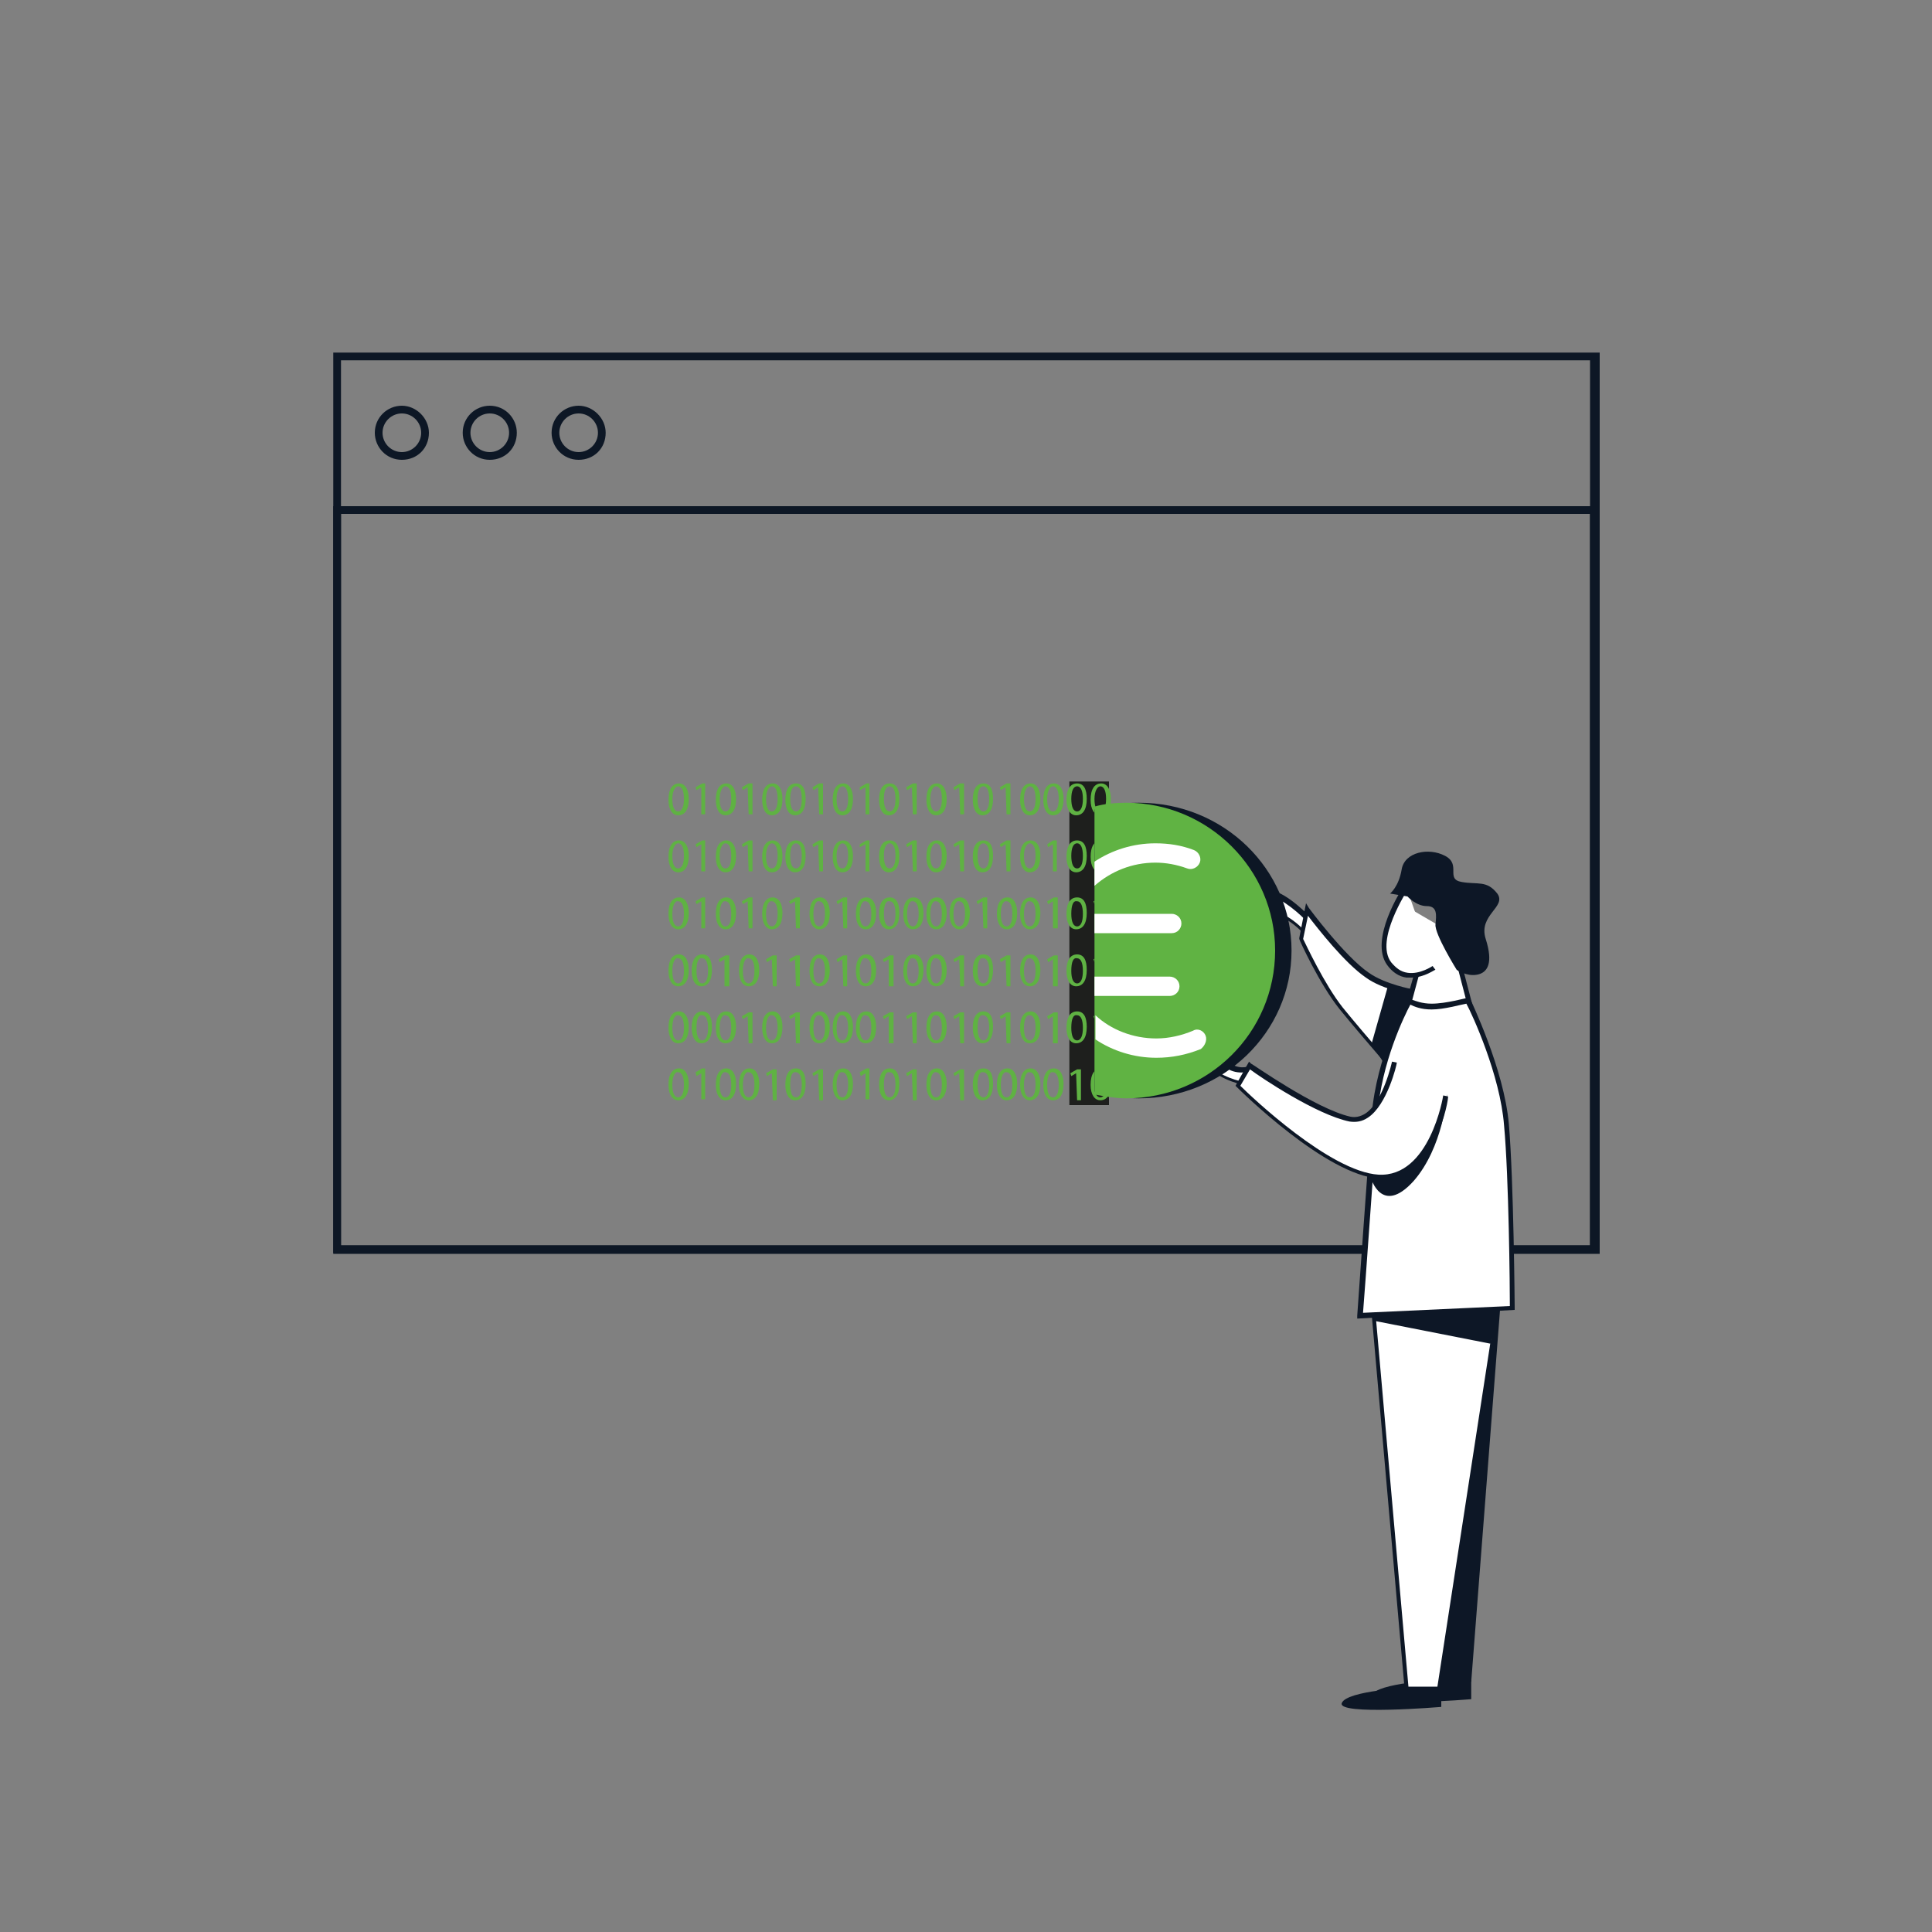 <?xml version="1.0" encoding="utf-8"?>
<!-- Generator: Adobe Illustrator 25.2.1, SVG Export Plug-In . SVG Version: 6.00 Build 0)  -->
<svg version="1.1" id="Warstwa_1" xmlns="http://www.w3.org/2000/svg" xmlns:xlink="http://www.w3.org/1999/xlink" x="0px" y="0px"
	 viewBox="0 0 200 200" style="enable-background:new 0 0 200 200;" xml:space="preserve">
<rect x="0" y="0" width="200" height="200" fill="#808080" stroke="none"/>
<style type="text/css">
	.st0{fill:#0D1725;}
	.st1{fill:#FFFFFF;}
	.st2{fill:#0D1726;}
	.st3{fill:#0D1726;stroke:#FFFFFF;stroke-width:1.169;stroke-miterlimit:10;}
	.st4{fill:#1E1F1D;}
	.st5{clip-path:url(#SVGID_2_);}
	.st6{fill:#5FB243;}
	.st7{fill:#60B343;}
</style>
<g>
	<path class="st0" d="M165.5,129.8H34.5V52.4h131.1V129.8z M35.3,129h129.3V53.2H35.3V129z"/>
	<path class="st0" d="M41.6,47.6c-1.6,0-2.8-1.3-2.8-2.8c0-1.6,1.3-2.8,2.8-2.8s2.8,1.3,2.8,2.8C44.4,46.4,43.2,47.6,41.6,47.6z
		 M41.6,42.8c-1.1,0-2,0.9-2,2c0,1.1,0.9,2,2,2s2-0.9,2-2C43.6,43.7,42.7,42.8,41.6,42.8z"/>
	<path class="st0" d="M50.7,47.6c-1.6,0-2.8-1.3-2.8-2.8c0-1.6,1.3-2.8,2.8-2.8c1.6,0,2.8,1.3,2.8,2.8
		C53.5,46.4,52.3,47.6,50.7,47.6z M50.7,42.8c-1.1,0-2,0.9-2,2c0,1.1,0.9,2,2,2c1.1,0,2-0.9,2-2C52.7,43.7,51.8,42.8,50.7,42.8z"/>
	<path class="st0" d="M59.9,47.6c-1.6,0-2.8-1.3-2.8-2.8c0-1.6,1.3-2.8,2.8-2.8s2.8,1.3,2.8,2.8C62.7,46.4,61.5,47.6,59.9,47.6z
		 M59.9,42.8c-1.1,0-2,0.9-2,2c0,1.1,0.9,2,2,2s2-0.9,2-2C61.9,43.7,61,42.8,59.9,42.8z"/>
	<path class="st0" d="M165.5,129.7H34.5V36.5h131.1V129.7z M35.3,128.9h129.3V37.3H35.3V128.9z"/>
</g>
<g>
	<g>
		<g>
			<polygon class="st1" points="151.5,97.3 151.3,101.6 152.3,104.4 145.4,105.3 147.3,98.1 145.5,93.8 			"/>
			<path class="st2" d="M152.3,173.9v2c0,0-10.8,0.9-10.3-0.4c0.5-1.3,7.1-1.6,7.1-1.6"/>
			<g>
				<polyline class="st1" points="141.7,130.4 145.6,174.8 149,174.8 155.9,129.8 				"/>
				<polygon class="st2" points="149.2,175 145.4,175 145.4,174.8 141.5,130.4 141.9,130.4 145.8,174.6 148.8,174.6 155.7,129.8 
					156.1,129.8 				"/>
			</g>
			<polyline class="st2" points="155.5,132.8 152.3,174.1 149.1,174.1 			"/>
			<path class="st2" d="M149.2,174.7v2c0,0-10.8,0.9-10.3-0.4c0.5-1.3,7.1-1.6,7.1-1.6"/>
			<g>
				<path class="st1" d="M135.2,94.7c0,0-2.8-2.8-4.2-2.4c-0.8,0.2,1,2,1.9,2.4c1.2,0.6,2.2,1.7,2.2,1.7"/>
				<path class="st2" d="M134.9,96.6c0,0-1-1.1-2.1-1.6c-0.7-0.3-2.3-1.7-2.2-2.4c0-0.2,0.2-0.4,0.4-0.4c1.5-0.4,4.1,2.2,4.4,2.5
					l-0.4,0.4c-0.8-0.8-2.9-2.6-4-2.3c-0.1,0.3,1.1,1.6,1.9,1.9c1.2,0.6,2.2,1.7,2.3,1.8L134.9,96.6z"/>
			</g>
			<g>
				<path class="st1" d="M146.2,102.6c0,0-2.8-0.4-4.6-1.7c-2.6-1.8-6.3-6.8-6.3-6.8l-0.6,3c0,0,2.1,4.6,4.2,7.2s7.6,8.9,7.6,8.9"/>
				<path class="st2" d="M146.3,113.4c-0.1-0.1-5.5-6.3-7.6-8.9c-2.1-2.6-4.2-7.2-4.2-7.3l0-0.1l0.7-3.6l0.3,0.5c0,0,3.7,5,6.2,6.7
					c1.7,1.2,4.5,1.7,4.5,1.7l-0.1,0.5c-0.1,0-2.9-0.4-4.7-1.7c-2.2-1.5-5-5.1-6-6.4l-0.5,2.4c0.3,0.6,2.2,4.7,4.1,7.1
					c2.1,2.6,7.5,8.8,7.6,8.9L146.3,113.4z"/>
			</g>
			<polygon class="st2" points="143.7,102 142,108 143.4,110.3 146.2,102.6 			"/>
			<g>
				<path class="st1" d="M145.6,91.9c0,0-3.5,5.3-1.7,7.8s4.6,0.4,4.6,0.4"/>
				<path class="st2" d="M146.1,101.2c-0.1,0-0.3,0-0.5,0c-0.8-0.1-1.5-0.6-2-1.3c-1.9-2.6,1.5-7.9,1.7-8.1l0.4,0.3
					c0,0.1-3.4,5.2-1.7,7.5c0.5,0.6,1,1,1.7,1.1c1.3,0.2,2.6-0.7,2.6-0.7l0.3,0.4C148.6,100.3,147.5,101.2,146.1,101.2z"/>
			</g>
			<g>
				<path class="st1" d="M145.9,103.7c0,0-3.1,5.5-3.6,11.7c-0.2,2.5-1.5,20.8-1.5,20.8l15.7-0.7c0,0-0.1-13-0.6-19
					c-0.5-5.8-4-12.9-4-12.9s-2.2,0.6-3.7,0.6C146.7,104.3,145.9,103.7,145.9,103.7l0.8-2.8"/>
				<path class="st2" d="M140.5,136.5l0-0.3c0-0.2,1.3-18.3,1.5-20.8c0.5-6,3.4-11.4,3.6-11.8l0.8-2.8l0.5,0.1l-0.7,2.6
					c0.3,0.1,1,0.4,2,0.4c1.5,0,3.6-0.6,3.7-0.6l0.2-0.1l0.1,0.2c0,0.1,3.5,7.2,4,13c0.5,5.9,0.6,18.9,0.6,19l0,0.2L140.5,136.5z
					 M146,104c-0.6,1.1-3,6-3.4,11.4c-0.2,2.3-1.3,18.2-1.5,20.5l15.2-0.7c0-1.8-0.1-13.3-0.6-18.7c-0.4-5.2-3.3-11.5-3.9-12.6
					c-0.6,0.1-2.3,0.6-3.6,0.6C147.1,104.5,146.4,104.2,146,104z"/>
			</g>
			
				<rect x="151.3" y="99.3" transform="matrix(0.968 -0.252 0.252 0.968 -20.755 41.507)" class="st2" width="0.5" height="4.8"/>
			<path class="st2" d="M149.8,113.3c0,0-0.4,5.5-3.5,9c-3.3,3.6-4.4-0.4-4.4-0.4l0.1-1.9c0,0,4.4-1.5,6-3.9
				S149.8,113.3,149.8,113.3z"/>
			<g>
				<path class="st1" d="M128.7,112.1c0,0-3.4-0.7-3.6-2.4c-0.3-2.1,1-0.4,1.8,0.3c1.2,1,2.4,0.5,2.4,0.5"/>
				<path class="st2" d="M128.7,112.3c-0.1,0-3.6-0.8-3.8-2.6c-0.1-0.5-0.1-1.1,0.2-1.2c0.4-0.2,0.9,0.3,1.5,0.9
					c0.2,0.2,0.3,0.3,0.5,0.5c1.1,0.9,2.1,0.5,2.1,0.5l0.2,0.5c-0.1,0-1.4,0.5-2.7-0.5c-0.2-0.1-0.3-0.3-0.5-0.5
					c-0.3-0.3-0.8-0.8-0.9-0.8c0,0,0,0.2,0,0.7c0.1,1.3,2.5,2,3.4,2.2L128.7,112.3z"/>
			</g>
			<g>
				<path class="st1" d="M144.4,109.8c0,0-1.4,6.6-4.6,5.9c-3.7-0.8-10.4-5.5-10.4-5.5l-1.2,2.1c0,0,9.1,9.1,14.6,9.4
					c5.6,0.3,7-8.4,7-8.4"/>
				<path class="st2" d="M143.1,122c-0.1,0-0.2,0-0.3,0c-5.5-0.3-14.4-9.1-14.8-9.5l-0.1-0.1l1.4-2.5l0.2,0.2
					c0.1,0,6.7,4.7,10.3,5.5c0.5,0.1,1,0,1.5-0.3c1.9-1.2,2.8-5.4,2.8-5.4l0.5,0.1c0,0.2-1,4.4-3,5.7c-0.6,0.4-1.2,0.5-1.9,0.4
					c-3.4-0.7-9.1-4.5-10.3-5.4l-1,1.7c1.1,1.1,9.3,8.9,14.3,9.2c5.3,0.3,6.7-8.1,6.7-8.2l0.5,0.1C150,113.7,148.6,122,143.1,122z"
					/>
			</g>
			<polygon class="st2" points="142.1,136.7 154.3,139.1 155,135.6 142.1,136.2 			"/>
			<path class="st3" d="M144.4,100.7"/>
			<path class="st2" d="M145.7,92.8c0,0,0.9,1,2,1s1,0.9,0.9,1.9s2.2,4.7,2.2,4.7s1,0.7,2.1,0.5s1.7-1.2,0.9-3.7s2.2-3.3,1.2-4.7
				c-1.1-1.4-2-0.9-3.7-1.2s0-1.8-1.7-2.7s-4.2-0.4-4.5,1.4s-1.2,2.5-1.2,2.5L145.7,92.8z"/>
		</g>
	</g>
</g>
<rect x="110.7" y="80.9" class="st4" width="4.1" height="33.5"/>
<g>
	<g>
		<defs>
			<rect id="SVGID_1_" x="67.7" y="80.8" width="47.8" height="33.6"/>
		</defs>
		<clipPath id="SVGID_2_">
			<use xlink:href="#SVGID_1_"  style="overflow:visible;"/>
		</clipPath>
		<g class="st5">
			<g>
				<path class="st6" d="M71.3,82.7c0,1.1-0.4,1.7-1.1,1.7c-0.6,0-1-0.6-1-1.6c0-1.1,0.4-1.7,1.1-1.7C70.9,81.1,71.3,81.7,71.3,82.7
					z M69.6,82.7c0,0.8,0.2,1.3,0.6,1.3s0.6-0.5,0.6-1.3s-0.2-1.3-0.6-1.3C69.9,81.4,69.6,81.9,69.6,82.7z"/>
				<path class="st6" d="M72.6,81.5L72.6,81.5l-0.5,0.3L72,81.5l0.7-0.4H73v3.2h-0.4V81.5z"/>
				<path class="st6" d="M76.2,82.7c0,1.1-0.4,1.7-1.1,1.7c-0.6,0-1-0.6-1-1.6c0-1.1,0.4-1.7,1.1-1.7C75.8,81.1,76.2,81.7,76.2,82.7
					z M74.5,82.7c0,0.8,0.2,1.3,0.6,1.3s0.6-0.5,0.6-1.3s-0.2-1.3-0.6-1.3C74.8,81.4,74.5,81.9,74.5,82.7z"/>
				<path class="st6" d="M77.4,81.5L77.4,81.5l-0.5,0.3l-0.1-0.3l0.7-0.4h0.4v3.2h-0.4L77.4,81.5L77.4,81.5z"/>
				<path class="st6" d="M81,82.7c0,1.1-0.4,1.7-1.1,1.7c-0.6,0-1-0.6-1-1.6c0-1.1,0.4-1.7,1.1-1.7C80.6,81.1,81,81.7,81,82.7z
					 M79.3,82.7c0,0.8,0.2,1.3,0.6,1.3s0.6-0.5,0.6-1.3s-0.2-1.3-0.6-1.3C79.6,81.4,79.3,81.9,79.3,82.7z"/>
				<path class="st6" d="M83.4,82.7c0,1.1-0.4,1.7-1.1,1.7c-0.6,0-1-0.6-1-1.6c0-1.1,0.4-1.7,1.1-1.7S83.4,81.7,83.4,82.7z
					 M81.8,82.7c0,0.8,0.2,1.3,0.6,1.3s0.6-0.5,0.6-1.3s-0.2-1.3-0.6-1.3C82,81.4,81.8,81.9,81.8,82.7z"/>
				<path class="st6" d="M84.7,81.5L84.7,81.5l-0.5,0.3l-0.1-0.3l0.7-0.4h0.4v3.2h-0.4L84.7,81.5L84.7,81.5z"/>
				<path class="st6" d="M88.3,82.7c0,1.1-0.4,1.7-1.1,1.7c-0.6,0-1-0.6-1-1.6c0-1.1,0.4-1.7,1.1-1.7C87.9,81.1,88.3,81.7,88.3,82.7
					z M86.6,82.7c0,0.8,0.2,1.3,0.6,1.3s0.6-0.5,0.6-1.3s-0.2-1.3-0.6-1.3C86.9,81.4,86.6,81.9,86.6,82.7z"/>
				<path class="st6" d="M89.6,81.5L89.6,81.5L89,81.8v-0.3l0.7-0.4H90v3.2h-0.4V81.5z"/>
				<path class="st6" d="M93.1,82.7c0,1.1-0.4,1.7-1.1,1.7c-0.6,0-1-0.6-1-1.6c0-1.1,0.4-1.7,1.1-1.7C92.8,81.1,93.1,81.7,93.1,82.7
					z M91.5,82.7c0,0.8,0.2,1.3,0.6,1.3s0.6-0.5,0.6-1.3s-0.2-1.3-0.6-1.3C91.7,81.4,91.5,81.9,91.5,82.7z"/>
				<path class="st6" d="M94.4,81.5L94.4,81.5l-0.5,0.3l-0.1-0.3l0.7-0.4h0.4v3.2h-0.4L94.4,81.5L94.4,81.5z"/>
				<path class="st6" d="M98,82.7c0,1.1-0.4,1.7-1.1,1.7c-0.6,0-1-0.6-1-1.6c0-1.1,0.4-1.7,1.1-1.7C97.6,81.1,98,81.7,98,82.7z
					 M96.3,82.7c0,0.8,0.2,1.3,0.6,1.3s0.6-0.5,0.6-1.3s-0.2-1.3-0.6-1.3C96.6,81.4,96.3,81.9,96.3,82.7z"/>
				<path class="st6" d="M99.3,81.5L99.3,81.5l-0.5,0.3l-0.1-0.3l0.7-0.4h0.4v3.2h-0.4L99.3,81.5L99.3,81.5z"/>
				<path class="st6" d="M102.8,82.7c0,1.1-0.4,1.7-1.1,1.7c-0.6,0-1-0.6-1-1.6c0-1.1,0.4-1.7,1.1-1.7S102.8,81.7,102.8,82.7z
					 M101.2,82.7c0,0.8,0.2,1.3,0.6,1.3s0.6-0.5,0.6-1.3s-0.2-1.3-0.6-1.3C101.4,81.4,101.2,81.9,101.2,82.7z"/>
				<path class="st6" d="M104.1,81.5L104.1,81.5l-0.5,0.3l-0.1-0.3l0.7-0.4h0.4v3.2h-0.4L104.1,81.5L104.1,81.5z"/>
				<path class="st6" d="M107.7,82.7c0,1.1-0.4,1.7-1.1,1.7c-0.6,0-1-0.6-1-1.6c0-1.1,0.4-1.7,1.1-1.7
					C107.3,81.1,107.7,81.7,107.7,82.7z M106,82.7c0,0.8,0.2,1.3,0.6,1.3s0.6-0.5,0.6-1.3s-0.2-1.3-0.6-1.3
					C106.3,81.4,106,81.9,106,82.7z"/>
				<path class="st6" d="M110.1,82.7c0,1.1-0.4,1.7-1.1,1.7c-0.6,0-1-0.6-1-1.6c0-1.1,0.4-1.7,1.1-1.7
					C109.7,81.1,110.1,81.7,110.1,82.7z M108.4,82.7c0,0.8,0.2,1.3,0.6,1.3s0.6-0.5,0.6-1.3s-0.2-1.3-0.6-1.3
					C108.7,81.4,108.4,81.9,108.4,82.7z"/>
				<path class="st6" d="M112.5,82.7c0,1.1-0.4,1.7-1.1,1.7c-0.6,0-1-0.6-1-1.6c0-1.1,0.4-1.7,1.1-1.7S112.5,81.7,112.5,82.7z
					 M110.9,82.7c0,0.8,0.2,1.3,0.6,1.3s0.6-0.5,0.6-1.3s-0.2-1.3-0.6-1.3C111.1,81.4,110.9,81.9,110.9,82.7z"/>
				<path class="st6" d="M115,82.7c0,1.1-0.4,1.7-1.1,1.7c-0.6,0-1-0.6-1-1.6c0-1.1,0.4-1.7,1.1-1.7C114.6,81.1,115,81.7,115,82.7z
					 M113.3,82.7c0,0.8,0.2,1.3,0.6,1.3s0.6-0.5,0.6-1.3s-0.2-1.3-0.6-1.3C113.6,81.4,113.3,81.9,113.3,82.7z"/>
				<path class="st6" d="M71.3,88.6c0,1.1-0.4,1.7-1.1,1.7c-0.6,0-1-0.6-1-1.6c0-1.1,0.4-1.7,1.1-1.7C70.9,87,71.3,87.6,71.3,88.6z
					 M69.6,88.6c0,0.8,0.2,1.3,0.6,1.3s0.6-0.5,0.6-1.3s-0.2-1.3-0.6-1.3C69.9,87.3,69.6,87.8,69.6,88.6z"/>
				<path class="st6" d="M72.6,87.4L72.6,87.4l-0.5,0.3L72,87.4l0.7-0.4H73v3.2h-0.4V87.4z"/>
				<path class="st6" d="M76.2,88.6c0,1.1-0.4,1.7-1.1,1.7c-0.6,0-1-0.6-1-1.6c0-1.1,0.4-1.7,1.1-1.7C75.8,87,76.2,87.6,76.2,88.6z
					 M74.5,88.6c0,0.8,0.2,1.3,0.6,1.3s0.6-0.5,0.6-1.3s-0.2-1.3-0.6-1.3C74.8,87.3,74.5,87.8,74.5,88.6z"/>
				<path class="st6" d="M77.4,87.4L77.4,87.4l-0.5,0.3l-0.1-0.3l0.7-0.4h0.4v3.2h-0.4L77.4,87.4L77.4,87.4z"/>
				<path class="st6" d="M81,88.6c0,1.1-0.4,1.7-1.1,1.7c-0.6,0-1-0.6-1-1.6c0-1.1,0.4-1.7,1.1-1.7C80.6,87,81,87.6,81,88.6z
					 M79.3,88.6c0,0.8,0.2,1.3,0.6,1.3s0.6-0.5,0.6-1.3s-0.2-1.3-0.6-1.3C79.6,87.3,79.3,87.8,79.3,88.6z"/>
				<path class="st6" d="M83.4,88.6c0,1.1-0.4,1.7-1.1,1.7c-0.6,0-1-0.6-1-1.6c0-1.1,0.4-1.7,1.1-1.7S83.4,87.6,83.4,88.6z
					 M81.8,88.6c0,0.8,0.2,1.3,0.6,1.3s0.6-0.5,0.6-1.3s-0.2-1.3-0.6-1.3C82,87.3,81.8,87.8,81.8,88.6z"/>
				<path class="st6" d="M84.7,87.4L84.7,87.4l-0.5,0.3l-0.1-0.3l0.7-0.4h0.4v3.2h-0.4L84.7,87.4L84.7,87.4z"/>
				<path class="st6" d="M88.3,88.6c0,1.1-0.4,1.7-1.1,1.7c-0.6,0-1-0.6-1-1.6c0-1.1,0.4-1.7,1.1-1.7C87.9,87,88.3,87.6,88.3,88.6z
					 M86.6,88.6c0,0.8,0.2,1.3,0.6,1.3s0.6-0.5,0.6-1.3s-0.2-1.3-0.6-1.3C86.9,87.3,86.6,87.8,86.6,88.6z"/>
				<path class="st6" d="M89.6,87.4L89.6,87.4L89,87.7v-0.3l0.7-0.4H90v3.2h-0.4V87.4z"/>
				<path class="st6" d="M93.1,88.6c0,1.1-0.4,1.7-1.1,1.7c-0.6,0-1-0.6-1-1.6c0-1.1,0.4-1.7,1.1-1.7C92.8,87,93.1,87.6,93.1,88.6z
					 M91.5,88.6c0,0.8,0.2,1.3,0.6,1.3s0.6-0.5,0.6-1.3s-0.2-1.3-0.6-1.3C91.7,87.3,91.5,87.8,91.5,88.6z"/>
				<path class="st6" d="M94.4,87.4L94.4,87.4l-0.5,0.3l-0.1-0.3l0.7-0.4h0.4v3.2h-0.4L94.4,87.4L94.4,87.4z"/>
				<path class="st6" d="M98,88.6c0,1.1-0.4,1.7-1.1,1.7c-0.6,0-1-0.6-1-1.6c0-1.1,0.4-1.7,1.1-1.7C97.6,87,98,87.6,98,88.6z
					 M96.3,88.6c0,0.8,0.2,1.3,0.6,1.3s0.6-0.5,0.6-1.3s-0.2-1.3-0.6-1.3C96.6,87.3,96.3,87.8,96.3,88.6z"/>
				<path class="st6" d="M99.3,87.4L99.3,87.4l-0.5,0.3l-0.1-0.3l0.7-0.4h0.4v3.2h-0.4L99.3,87.4L99.3,87.4z"/>
				<path class="st6" d="M102.8,88.6c0,1.1-0.4,1.7-1.1,1.7c-0.6,0-1-0.6-1-1.6c0-1.1,0.4-1.7,1.1-1.7S102.8,87.6,102.8,88.6z
					 M101.2,88.6c0,0.8,0.2,1.3,0.6,1.3s0.6-0.5,0.6-1.3s-0.2-1.3-0.6-1.3C101.4,87.3,101.2,87.8,101.2,88.6z"/>
				<path class="st6" d="M104.1,87.4L104.1,87.4l-0.5,0.3l-0.1-0.3l0.7-0.4h0.4v3.2h-0.4L104.1,87.4L104.1,87.4z"/>
				<path class="st6" d="M107.7,88.6c0,1.1-0.4,1.7-1.1,1.7c-0.6,0-1-0.6-1-1.6c0-1.1,0.4-1.7,1.1-1.7
					C107.3,87,107.7,87.6,107.7,88.6z M106,88.6c0,0.8,0.2,1.3,0.6,1.3s0.6-0.5,0.6-1.3s-0.2-1.3-0.6-1.3
					C106.3,87.3,106,87.8,106,88.6z"/>
				<path class="st6" d="M109,87.4L109,87.4l-0.5,0.3l-0.1-0.3L109,87h0.4v3.2H109V87.4z"/>
				<path class="st6" d="M112.5,88.6c0,1.1-0.4,1.7-1.1,1.7c-0.6,0-1-0.6-1-1.6c0-1.1,0.4-1.7,1.1-1.7S112.5,87.6,112.5,88.6z
					 M110.9,88.6c0,0.8,0.2,1.3,0.6,1.3s0.6-0.5,0.6-1.3s-0.2-1.3-0.6-1.3C111.1,87.3,110.9,87.8,110.9,88.6z"/>
				<path class="st6" d="M115,88.6c0,1.1-0.4,1.7-1.1,1.7c-0.6,0-1-0.6-1-1.6c0-1.1,0.4-1.7,1.1-1.7C114.6,87,115,87.6,115,88.6z
					 M113.3,88.6c0,0.8,0.2,1.3,0.6,1.3s0.6-0.5,0.6-1.3s-0.2-1.3-0.6-1.3C113.6,87.3,113.3,87.8,113.3,88.6z"/>
				<path class="st6" d="M71.3,94.5c0,1.1-0.4,1.7-1.1,1.7c-0.6,0-1-0.6-1-1.6c0-1.1,0.4-1.7,1.1-1.7C70.9,92.9,71.3,93.5,71.3,94.5
					z M69.6,94.6c0,0.8,0.2,1.3,0.6,1.3s0.6-0.5,0.6-1.3s-0.2-1.3-0.6-1.3C69.9,93.2,69.6,93.7,69.6,94.6z"/>
				<path class="st6" d="M72.6,93.3L72.6,93.3l-0.5,0.3L72,93.3l0.7-0.4H73v3.2h-0.4V93.3z"/>
				<path class="st6" d="M76.2,94.5c0,1.1-0.4,1.7-1.1,1.7c-0.6,0-1-0.6-1-1.6c0-1.1,0.4-1.7,1.1-1.7C75.8,92.9,76.2,93.5,76.2,94.5
					z M74.5,94.6c0,0.8,0.2,1.3,0.6,1.3s0.6-0.5,0.6-1.3s-0.2-1.3-0.6-1.3C74.8,93.2,74.5,93.7,74.5,94.6z"/>
				<path class="st6" d="M77.4,93.3L77.4,93.3l-0.5,0.3l-0.1-0.3l0.7-0.4h0.4v3.2h-0.4L77.4,93.3L77.4,93.3z"/>
				<path class="st6" d="M81,94.5c0,1.1-0.4,1.7-1.1,1.7c-0.6,0-1-0.6-1-1.6c0-1.1,0.4-1.7,1.1-1.7C80.6,92.9,81,93.5,81,94.5z
					 M79.3,94.6c0,0.8,0.2,1.3,0.6,1.3s0.6-0.5,0.6-1.3s-0.2-1.3-0.6-1.3C79.6,93.2,79.3,93.7,79.3,94.6z"/>
				<path class="st6" d="M82.3,93.3L82.3,93.3l-0.5,0.3l-0.1-0.3l0.7-0.4h0.4v3.2h-0.4L82.3,93.3L82.3,93.3z"/>
				<path class="st6" d="M85.9,94.5c0,1.1-0.4,1.7-1.1,1.7c-0.6,0-1-0.6-1-1.6c0-1.1,0.4-1.7,1.1-1.7C85.5,92.9,85.9,93.5,85.9,94.5
					z M84.2,94.6c0,0.8,0.2,1.3,0.6,1.3s0.6-0.5,0.6-1.3s-0.2-1.3-0.6-1.3C84.5,93.2,84.2,93.7,84.2,94.6z"/>
				<path class="st6" d="M87.2,93.3L87.2,93.3l-0.5,0.3l-0.1-0.3l0.7-0.4h0.4v3.2h-0.4L87.2,93.3L87.2,93.3z"/>
				<path class="st6" d="M90.7,94.5c0,1.1-0.4,1.7-1.1,1.7c-0.6,0-1-0.6-1-1.6c0-1.1,0.4-1.7,1.1-1.7C90.3,92.9,90.7,93.5,90.7,94.5
					z M89,94.6c0,0.8,0.2,1.3,0.6,1.3s0.6-0.5,0.6-1.3s-0.2-1.3-0.6-1.3C89.3,93.2,89,93.7,89,94.6z"/>
				<path class="st6" d="M93.1,94.5c0,1.1-0.4,1.7-1.1,1.7c-0.6,0-1-0.6-1-1.6c0-1.1,0.4-1.7,1.1-1.7C92.8,92.9,93.1,93.5,93.1,94.5
					z M91.5,94.6c0,0.8,0.2,1.3,0.6,1.3s0.6-0.5,0.6-1.3s-0.2-1.3-0.6-1.3C91.7,93.2,91.5,93.7,91.5,94.6z"/>
				<path class="st6" d="M95.6,94.5c0,1.1-0.4,1.7-1.1,1.7c-0.6,0-1-0.6-1-1.6c0-1.1,0.4-1.7,1.1-1.7C95.2,92.9,95.6,93.5,95.6,94.5
					z M93.9,94.6c0,0.8,0.2,1.3,0.6,1.3s0.6-0.5,0.6-1.3s-0.2-1.3-0.6-1.3C94.2,93.2,93.9,93.7,93.9,94.6z"/>
				<path class="st6" d="M98,94.5c0,1.1-0.4,1.7-1.1,1.7c-0.6,0-1-0.6-1-1.6c0-1.1,0.4-1.7,1.1-1.7C97.6,92.9,98,93.5,98,94.5z
					 M96.3,94.6c0,0.8,0.2,1.3,0.6,1.3s0.6-0.5,0.6-1.3s-0.2-1.3-0.6-1.3C96.6,93.2,96.3,93.7,96.3,94.6z"/>
				<path class="st6" d="M100.4,94.5c0,1.1-0.4,1.7-1.1,1.7c-0.6,0-1-0.6-1-1.6c0-1.1,0.4-1.7,1.1-1.7
					C100,92.9,100.4,93.5,100.4,94.5z M98.7,94.6c0,0.8,0.2,1.3,0.6,1.3s0.6-0.5,0.6-1.3s-0.2-1.3-0.6-1.3
					C99,93.2,98.7,93.7,98.7,94.6z"/>
				<path class="st6" d="M101.7,93.3L101.7,93.3l-0.5,0.3l-0.1-0.3l0.7-0.4h0.4v3.2h-0.4L101.7,93.3L101.7,93.3z"/>
				<path class="st6" d="M105.3,94.5c0,1.1-0.4,1.7-1.1,1.7c-0.6,0-1-0.6-1-1.6c0-1.1,0.4-1.7,1.1-1.7
					C104.9,92.9,105.3,93.5,105.3,94.5z M103.6,94.6c0,0.8,0.2,1.3,0.6,1.3s0.6-0.5,0.6-1.3s-0.2-1.3-0.6-1.3
					C103.9,93.2,103.6,93.7,103.6,94.6z"/>
				<path class="st6" d="M107.7,94.5c0,1.1-0.4,1.7-1.1,1.7c-0.6,0-1-0.6-1-1.6c0-1.1,0.4-1.7,1.1-1.7
					C107.3,92.9,107.7,93.5,107.7,94.5z M106,94.6c0,0.8,0.2,1.3,0.6,1.3s0.6-0.5,0.6-1.3s-0.2-1.3-0.6-1.3
					C106.3,93.2,106,93.7,106,94.6z"/>
				<path class="st6" d="M109,93.3L109,93.3l-0.5,0.3l-0.1-0.3l0.7-0.4h0.4v3.2H109V93.3z"/>
				<path class="st6" d="M112.5,94.5c0,1.1-0.4,1.7-1.1,1.7c-0.6,0-1-0.6-1-1.6c0-1.1,0.4-1.7,1.1-1.7S112.5,93.5,112.5,94.5z
					 M110.9,94.6c0,0.8,0.2,1.3,0.6,1.3s0.6-0.5,0.6-1.3s-0.2-1.3-0.6-1.3C111.1,93.2,110.9,93.7,110.9,94.6z"/>
				<path class="st6" d="M113.8,93.3L113.8,93.3l-0.5,0.3l-0.1-0.3l0.7-0.4h0.4v3.2h-0.4L113.8,93.3L113.8,93.3z"/>
				<path class="st6" d="M71.3,100.4c0,1.1-0.4,1.7-1.1,1.7c-0.6,0-1-0.6-1-1.6c0-1.1,0.4-1.7,1.1-1.7
					C70.9,98.8,71.3,99.4,71.3,100.4z M69.6,100.5c0,0.8,0.2,1.3,0.6,1.3s0.6-0.5,0.6-1.3s-0.2-1.3-0.6-1.3
					C69.9,99.1,69.6,99.6,69.6,100.5z"/>
				<path class="st6" d="M73.7,100.4c0,1.1-0.4,1.7-1.1,1.7c-0.6,0-1-0.6-1-1.6c0-1.1,0.4-1.7,1.1-1.7
					C73.4,98.8,73.7,99.4,73.7,100.4z M72.1,100.5c0,0.8,0.2,1.3,0.6,1.3s0.6-0.5,0.6-1.3s-0.2-1.3-0.6-1.3
					C72.3,99.1,72.1,99.6,72.1,100.5z"/>
				<path class="st6" d="M75,99.3L75,99.3l-0.5,0.3l-0.1-0.3l0.7-0.4h0.4v3.2H75V99.3z"/>
				<path class="st6" d="M78.6,100.4c0,1.1-0.4,1.7-1.1,1.7c-0.6,0-1-0.6-1-1.6c0-1.1,0.4-1.7,1.1-1.7
					C78.2,98.8,78.6,99.4,78.6,100.4z M76.9,100.5c0,0.8,0.2,1.3,0.6,1.3s0.6-0.5,0.6-1.3s-0.2-1.3-0.6-1.3
					C77.2,99.1,76.9,99.6,76.9,100.5z"/>
				<path class="st6" d="M79.9,99.3L79.9,99.3l-0.5,0.3l-0.1-0.3l0.7-0.4h0.4v3.2H80L79.9,99.3L79.9,99.3z"/>
				<path class="st6" d="M82.3,99.3L82.3,99.3l-0.5,0.3l-0.1-0.3l0.7-0.4h0.4v3.2h-0.4L82.3,99.3L82.3,99.3z"/>
				<path class="st6" d="M85.9,100.4c0,1.1-0.4,1.7-1.1,1.7c-0.6,0-1-0.6-1-1.6c0-1.1,0.4-1.7,1.1-1.7
					C85.5,98.8,85.9,99.4,85.9,100.4z M84.2,100.5c0,0.8,0.2,1.3,0.6,1.3s0.6-0.5,0.6-1.3s-0.2-1.3-0.6-1.3
					C84.5,99.1,84.2,99.6,84.2,100.5z"/>
				<path class="st6" d="M87.2,99.3L87.2,99.3l-0.5,0.3l-0.1-0.3l0.7-0.4h0.4v3.2h-0.4L87.2,99.3L87.2,99.3z"/>
				<path class="st6" d="M90.7,100.4c0,1.1-0.4,1.7-1.1,1.7c-0.6,0-1-0.6-1-1.6c0-1.1,0.4-1.7,1.1-1.7
					C90.3,98.8,90.7,99.4,90.7,100.4z M89,100.5c0,0.8,0.2,1.3,0.6,1.3s0.6-0.5,0.6-1.3s-0.2-1.3-0.6-1.3
					C89.3,99.1,89,99.6,89,100.5z"/>
				<path class="st6" d="M92,99.3L92,99.3l-0.5,0.3l-0.1-0.3l0.7-0.4h0.4v3.2H92V99.3z"/>
				<path class="st6" d="M95.6,100.4c0,1.1-0.4,1.7-1.1,1.7c-0.6,0-1-0.6-1-1.6c0-1.1,0.4-1.7,1.1-1.7
					C95.2,98.8,95.6,99.4,95.6,100.4z M93.9,100.5c0,0.8,0.2,1.3,0.6,1.3s0.6-0.5,0.6-1.3s-0.2-1.3-0.6-1.3
					C94.2,99.1,93.9,99.6,93.9,100.5z"/>
				<path class="st6" d="M98,100.4c0,1.1-0.4,1.7-1.1,1.7c-0.6,0-1-0.6-1-1.6c0-1.1,0.4-1.7,1.1-1.7C97.6,98.8,98,99.4,98,100.4z
					 M96.3,100.5c0,0.8,0.2,1.3,0.6,1.3s0.6-0.5,0.6-1.3s-0.2-1.3-0.6-1.3C96.6,99.1,96.3,99.6,96.3,100.5z"/>
				<path class="st6" d="M99.3,99.3L99.3,99.3l-0.5,0.3l-0.1-0.3l0.7-0.4h0.4v3.2h-0.4L99.3,99.3L99.3,99.3z"/>
				<path class="st6" d="M102.8,100.4c0,1.1-0.4,1.7-1.1,1.7c-0.6,0-1-0.6-1-1.6c0-1.1,0.4-1.7,1.1-1.7S102.8,99.4,102.8,100.4z
					 M101.2,100.5c0,0.8,0.2,1.3,0.6,1.3s0.6-0.5,0.6-1.3s-0.2-1.3-0.6-1.3C101.4,99.1,101.2,99.6,101.2,100.5z"/>
				<path class="st6" d="M104.1,99.3L104.1,99.3l-0.5,0.3l-0.1-0.3l0.7-0.4h0.4v3.2h-0.4L104.1,99.3L104.1,99.3z"/>
				<path class="st6" d="M107.7,100.4c0,1.1-0.4,1.7-1.1,1.7c-0.6,0-1-0.6-1-1.6c0-1.1,0.4-1.7,1.1-1.7
					C107.3,98.8,107.7,99.4,107.7,100.4z M106,100.5c0,0.8,0.2,1.3,0.6,1.3s0.6-0.5,0.6-1.3s-0.2-1.3-0.6-1.3
					C106.3,99.1,106,99.6,106,100.5z"/>
				<path class="st6" d="M109,99.3L109,99.3l-0.5,0.3l-0.1-0.3l0.7-0.4h0.4v3.2H109V99.3z"/>
				<path class="st6" d="M112.5,100.4c0,1.1-0.4,1.7-1.1,1.7c-0.6,0-1-0.6-1-1.6c0-1.1,0.4-1.7,1.1-1.7S112.5,99.4,112.5,100.4z
					 M110.9,100.5c0,0.8,0.2,1.3,0.6,1.3s0.6-0.5,0.6-1.3s-0.2-1.3-0.6-1.3C111.1,99.1,110.9,99.6,110.9,100.5z"/>
				<path class="st6" d="M113.8,99.3L113.8,99.3l-0.5,0.3l-0.1-0.3l0.7-0.4h0.4v3.2h-0.4L113.8,99.3L113.8,99.3z"/>
				<path class="st6" d="M71.3,106.3c0,1.1-0.4,1.7-1.1,1.7c-0.6,0-1-0.6-1-1.6c0-1.1,0.4-1.7,1.1-1.7
					C70.9,104.7,71.3,105.3,71.3,106.3z M69.6,106.4c0,0.8,0.2,1.3,0.6,1.3s0.6-0.5,0.6-1.3s-0.2-1.3-0.6-1.3
					C69.9,105,69.6,105.5,69.6,106.4z"/>
				<path class="st6" d="M73.7,106.3c0,1.1-0.4,1.7-1.1,1.7c-0.6,0-1-0.6-1-1.6c0-1.1,0.4-1.7,1.1-1.7
					C73.4,104.7,73.7,105.3,73.7,106.3z M72.1,106.4c0,0.8,0.2,1.3,0.6,1.3s0.6-0.5,0.6-1.3s-0.2-1.3-0.6-1.3
					C72.3,105,72.1,105.5,72.1,106.4z"/>
				<path class="st6" d="M76.2,106.3c0,1.1-0.4,1.7-1.1,1.7c-0.6,0-1-0.6-1-1.6c0-1.1,0.4-1.7,1.1-1.7
					C75.8,104.7,76.2,105.3,76.2,106.3z M74.5,106.4c0,0.8,0.2,1.3,0.6,1.3s0.6-0.5,0.6-1.3s-0.2-1.3-0.6-1.3
					C74.8,105,74.5,105.5,74.5,106.4z"/>
				<path class="st6" d="M77.4,105.2L77.4,105.2l-0.5,0.3l-0.1-0.3l0.7-0.4h0.4v3.2h-0.4L77.4,105.2L77.4,105.2z"/>
				<path class="st6" d="M81,106.3c0,1.1-0.4,1.7-1.1,1.7c-0.6,0-1-0.6-1-1.6c0-1.1,0.4-1.7,1.1-1.7C80.6,104.7,81,105.3,81,106.3z
					 M79.3,106.4c0,0.8,0.2,1.3,0.6,1.3s0.6-0.5,0.6-1.3s-0.2-1.3-0.6-1.3C79.6,105,79.3,105.5,79.3,106.4z"/>
				<path class="st6" d="M82.3,105.2L82.3,105.2l-0.5,0.3l-0.1-0.3l0.7-0.4h0.4v3.2h-0.4L82.3,105.2L82.3,105.2z"/>
				<path class="st6" d="M85.9,106.3c0,1.1-0.4,1.7-1.1,1.7c-0.6,0-1-0.6-1-1.6c0-1.1,0.4-1.7,1.1-1.7
					C85.5,104.7,85.9,105.3,85.9,106.3z M84.2,106.4c0,0.8,0.2,1.3,0.6,1.3s0.6-0.5,0.6-1.3s-0.2-1.3-0.6-1.3
					C84.5,105,84.2,105.5,84.2,106.4z"/>
				<path class="st6" d="M88.3,106.3c0,1.1-0.4,1.7-1.1,1.7c-0.6,0-1-0.6-1-1.6c0-1.1,0.4-1.7,1.1-1.7
					C87.9,104.7,88.3,105.3,88.3,106.3z M86.6,106.4c0,0.8,0.2,1.3,0.6,1.3s0.6-0.5,0.6-1.3s-0.2-1.3-0.6-1.3
					C86.9,105,86.6,105.5,86.6,106.4z"/>
				<path class="st6" d="M90.7,106.3c0,1.1-0.4,1.7-1.1,1.7c-0.6,0-1-0.6-1-1.6c0-1.1,0.4-1.7,1.1-1.7
					C90.3,104.7,90.7,105.3,90.7,106.3z M89,106.4c0,0.8,0.2,1.3,0.6,1.3s0.6-0.5,0.6-1.3s-0.2-1.3-0.6-1.3
					C89.3,105,89,105.5,89,106.4z"/>
				<path class="st6" d="M92,105.2L92,105.2l-0.5,0.3l-0.1-0.3l0.7-0.4h0.4v3.2H92V105.2z"/>
				<path class="st6" d="M94.4,105.2L94.4,105.2l-0.5,0.3l-0.1-0.3l0.7-0.4h0.4v3.2h-0.4L94.4,105.2L94.4,105.2z"/>
				<path class="st6" d="M98,106.3c0,1.1-0.4,1.7-1.1,1.7c-0.6,0-1-0.6-1-1.6c0-1.1,0.4-1.7,1.1-1.7C97.6,104.7,98,105.3,98,106.3z
					 M96.3,106.4c0,0.8,0.2,1.3,0.6,1.3s0.6-0.5,0.6-1.3s-0.2-1.3-0.6-1.3C96.6,105,96.3,105.5,96.3,106.4z"/>
				<path class="st6" d="M99.3,105.2L99.3,105.2l-0.5,0.3l-0.1-0.3l0.7-0.4h0.4v3.2h-0.4L99.3,105.2L99.3,105.2z"/>
				<path class="st6" d="M102.8,106.3c0,1.1-0.4,1.7-1.1,1.7c-0.6,0-1-0.6-1-1.6c0-1.1,0.4-1.7,1.1-1.7
					C102.5,104.7,102.8,105.3,102.8,106.3z M101.2,106.4c0,0.8,0.2,1.3,0.6,1.3s0.6-0.5,0.6-1.3s-0.2-1.3-0.6-1.3
					C101.4,105,101.2,105.5,101.2,106.4z"/>
				<path class="st6" d="M104.1,105.2L104.1,105.2l-0.5,0.3l-0.1-0.3l0.7-0.4h0.4v3.2h-0.4L104.1,105.2L104.1,105.2z"/>
				<path class="st6" d="M107.7,106.3c0,1.1-0.4,1.7-1.1,1.7c-0.6,0-1-0.6-1-1.6c0-1.1,0.4-1.7,1.1-1.7
					C107.3,104.7,107.7,105.3,107.7,106.3z M106,106.4c0,0.8,0.2,1.3,0.6,1.3s0.6-0.5,0.6-1.3s-0.2-1.3-0.6-1.3
					C106.3,105,106,105.5,106,106.4z"/>
				<path class="st6" d="M109,105.2L109,105.2l-0.5,0.3l-0.1-0.3l0.7-0.4h0.4v3.2H109V105.2z"/>
				<path class="st6" d="M112.5,106.3c0,1.1-0.4,1.7-1.1,1.7c-0.6,0-1-0.6-1-1.6c0-1.1,0.4-1.7,1.1-1.7
					C112.2,104.7,112.5,105.3,112.5,106.3z M110.9,106.4c0,0.8,0.2,1.3,0.6,1.3s0.6-0.5,0.6-1.3s-0.2-1.3-0.6-1.3
					C111.1,105,110.9,105.5,110.9,106.4z"/>
				<path class="st6" d="M113.8,105.2L113.8,105.2l-0.5,0.3l-0.1-0.3l0.7-0.4h0.4v3.2h-0.4L113.8,105.2L113.8,105.2z"/>
				<path class="st6" d="M71.3,112.2c0,1.1-0.4,1.7-1.1,1.7c-0.6,0-1-0.6-1-1.6c0-1.1,0.4-1.7,1.1-1.7
					C70.9,110.6,71.3,111.2,71.3,112.2z M69.6,112.3c0,0.8,0.2,1.3,0.6,1.3s0.6-0.5,0.6-1.3s-0.2-1.3-0.6-1.3
					C69.9,110.9,69.6,111.4,69.6,112.3z"/>
				<path class="st6" d="M72.6,111.1L72.6,111.1l-0.5,0.3L72,111l0.7-0.4H73v3.2h-0.4V111.1z"/>
				<path class="st6" d="M76.2,112.2c0,1.1-0.4,1.7-1.1,1.7c-0.6,0-1-0.6-1-1.6c0-1.1,0.4-1.7,1.1-1.7
					C75.8,110.6,76.2,111.2,76.2,112.2z M74.5,112.3c0,0.8,0.2,1.3,0.6,1.3s0.6-0.5,0.6-1.3s-0.2-1.3-0.6-1.3
					C74.8,110.9,74.5,111.4,74.5,112.3z"/>
				<path class="st6" d="M78.6,112.2c0,1.1-0.4,1.7-1.1,1.7c-0.6,0-1-0.6-1-1.6c0-1.1,0.4-1.7,1.1-1.7
					C78.2,110.6,78.6,111.2,78.6,112.2z M76.9,112.3c0,0.8,0.2,1.3,0.6,1.3s0.6-0.5,0.6-1.3s-0.2-1.3-0.6-1.3
					C77.2,110.9,76.9,111.4,76.9,112.3z"/>
				<path class="st6" d="M79.9,111.1L79.9,111.1l-0.5,0.3l-0.1-0.3l0.7-0.4h0.4v3.2H80L79.9,111.1L79.9,111.1z"/>
				<path class="st6" d="M83.4,112.2c0,1.1-0.4,1.7-1.1,1.7c-0.6,0-1-0.6-1-1.6c0-1.1,0.4-1.7,1.1-1.7S83.4,111.2,83.4,112.2z
					 M81.8,112.3c0,0.8,0.2,1.3,0.6,1.3s0.6-0.5,0.6-1.3s-0.2-1.3-0.6-1.3C82,110.9,81.8,111.4,81.8,112.3z"/>
				<path class="st6" d="M84.7,111.1L84.7,111.1l-0.5,0.3l-0.1-0.3l0.7-0.4h0.4v3.2h-0.4L84.7,111.1L84.7,111.1z"/>
				<path class="st6" d="M88.3,112.2c0,1.1-0.4,1.7-1.1,1.7c-0.6,0-1-0.6-1-1.6c0-1.1,0.4-1.7,1.1-1.7
					C87.9,110.6,88.3,111.2,88.3,112.2z M86.6,112.3c0,0.8,0.2,1.3,0.6,1.3s0.6-0.5,0.6-1.3s-0.2-1.3-0.6-1.3
					C86.9,110.9,86.6,111.4,86.6,112.3z"/>
				<path class="st6" d="M89.6,111.1L89.6,111.1l-0.5,0.3L89,111l0.7-0.4H90v3.2h-0.4V111.1z"/>
				<path class="st6" d="M93.1,112.2c0,1.1-0.4,1.7-1.1,1.7c-0.6,0-1-0.6-1-1.6c0-1.1,0.4-1.7,1.1-1.7
					C92.8,110.6,93.1,111.2,93.1,112.2z M91.5,112.3c0,0.8,0.2,1.3,0.6,1.3s0.6-0.5,0.6-1.3s-0.2-1.3-0.6-1.3
					C91.7,110.9,91.5,111.4,91.5,112.3z"/>
				<path class="st6" d="M94.4,111.1L94.4,111.1l-0.5,0.3l-0.1-0.3l0.7-0.4h0.4v3.2h-0.4L94.4,111.1L94.4,111.1z"/>
				<path class="st6" d="M98,112.2c0,1.1-0.4,1.7-1.1,1.7c-0.6,0-1-0.6-1-1.6c0-1.1,0.4-1.7,1.1-1.7C97.6,110.6,98,111.2,98,112.2z
					 M96.3,112.3c0,0.8,0.2,1.3,0.6,1.3s0.6-0.5,0.6-1.3s-0.2-1.3-0.6-1.3C96.6,110.9,96.3,111.4,96.3,112.3z"/>
				<path class="st6" d="M99.3,111.1L99.3,111.1l-0.5,0.3l-0.1-0.3l0.7-0.4h0.4v3.2h-0.4L99.3,111.1L99.3,111.1z"/>
				<path class="st6" d="M102.8,112.2c0,1.1-0.4,1.7-1.1,1.7c-0.6,0-1-0.6-1-1.6c0-1.1,0.4-1.7,1.1-1.7S102.8,111.2,102.8,112.2z
					 M101.2,112.3c0,0.8,0.2,1.3,0.6,1.3s0.6-0.5,0.6-1.3s-0.2-1.3-0.6-1.3C101.4,110.9,101.2,111.4,101.2,112.3z"/>
				<path class="st6" d="M105.3,112.2c0,1.1-0.4,1.7-1.1,1.7c-0.6,0-1-0.6-1-1.6c0-1.1,0.4-1.7,1.1-1.7
					C104.9,110.6,105.3,111.2,105.3,112.2z M103.6,112.3c0,0.8,0.2,1.3,0.6,1.3s0.6-0.5,0.6-1.3s-0.2-1.3-0.6-1.3
					C103.9,110.9,103.6,111.4,103.6,112.3z"/>
				<path class="st6" d="M107.7,112.2c0,1.1-0.4,1.7-1.1,1.7c-0.6,0-1-0.6-1-1.6c0-1.1,0.4-1.7,1.1-1.7
					C107.3,110.6,107.7,111.2,107.7,112.2z M106,112.3c0,0.8,0.2,1.3,0.6,1.3s0.6-0.5,0.6-1.3s-0.2-1.3-0.6-1.3
					C106.3,110.9,106,111.4,106,112.3z"/>
				<path class="st6" d="M110.1,112.2c0,1.1-0.4,1.7-1.1,1.7c-0.6,0-1-0.6-1-1.6c0-1.1,0.4-1.7,1.1-1.7
					C109.7,110.6,110.1,111.2,110.1,112.2z M108.4,112.3c0,0.8,0.2,1.3,0.6,1.3s0.6-0.5,0.6-1.3s-0.2-1.3-0.6-1.3
					C108.7,110.9,108.4,111.4,108.4,112.3z"/>
				<path class="st6" d="M111.4,111.1L111.4,111.1l-0.5,0.3l-0.1-0.3l0.7-0.4h0.4v3.2h-0.4L111.4,111.1L111.4,111.1z"/>
				<path class="st6" d="M115,112.2c0,1.1-0.4,1.7-1.1,1.7c-0.6,0-1-0.6-1-1.6c0-1.1,0.4-1.7,1.1-1.7
					C114.6,110.6,115,111.2,115,112.2z M113.3,112.3c0,0.8,0.2,1.3,0.6,1.3s0.6-0.5,0.6-1.3s-0.2-1.3-0.6-1.3
					C113.6,110.9,113.3,111.4,113.3,112.3z"/>
			</g>
		</g>
	</g>
</g>
<g>
	<path class="st0" d="M117.9,83.1c-1.6,0-3.2,0.2-4.6,0.7V113c1.5,0.4,3,0.7,4.6,0.7c8.7,0,15.8-6.8,15.8-15.3
		C133.7,90,126.7,83.1,117.9,83.1z"/>
	<path class="st7" d="M116.6,83.1c-1.1,0-2.3,0.1-3.3,0.4v29.8c1.1,0.2,2.2,0.4,3.3,0.4c8.5,0,15.4-6.8,15.4-15.3
		C132,90,125.1,83.1,116.6,83.1z"/>
	<g>
		<path class="st1" d="M122.1,102.1c0-0.6-0.5-1-1-1h-7.8v2h7.8C121.6,103.1,122.1,102.7,122.1,102.1z"/>
		<path class="st1" d="M113.3,91.7c1.7-1.5,3.9-2.4,6.3-2.4c1.1,0,2.2,0.2,3.3,0.6c0.5,0.2,1.1-0.1,1.3-0.6c0.2-0.5-0.1-1.1-0.6-1.3
			c-1.3-0.5-2.6-0.7-4-0.7c-2.3,0-4.5,0.7-6.3,1.9C113.3,89.2,113.3,91.7,113.3,91.7z"/>
		<path class="st1" d="M121.3,94.6h-8v2h8c0.6,0,1-0.5,1-1C122.3,95,121.8,94.6,121.3,94.6z"/>
		<path class="st1" d="M124.8,107.2c-0.2-0.5-0.8-0.8-1.3-0.5c-1.2,0.5-2.5,0.8-3.8,0.8c-2.4,0-4.7-0.9-6.3-2.4v2.5
			c1.8,1.2,4,1.9,6.3,1.9c1.6,0,3.1-0.3,4.6-0.9C124.7,108.3,125,107.7,124.8,107.2z"/>
	</g>
</g>
</svg>

